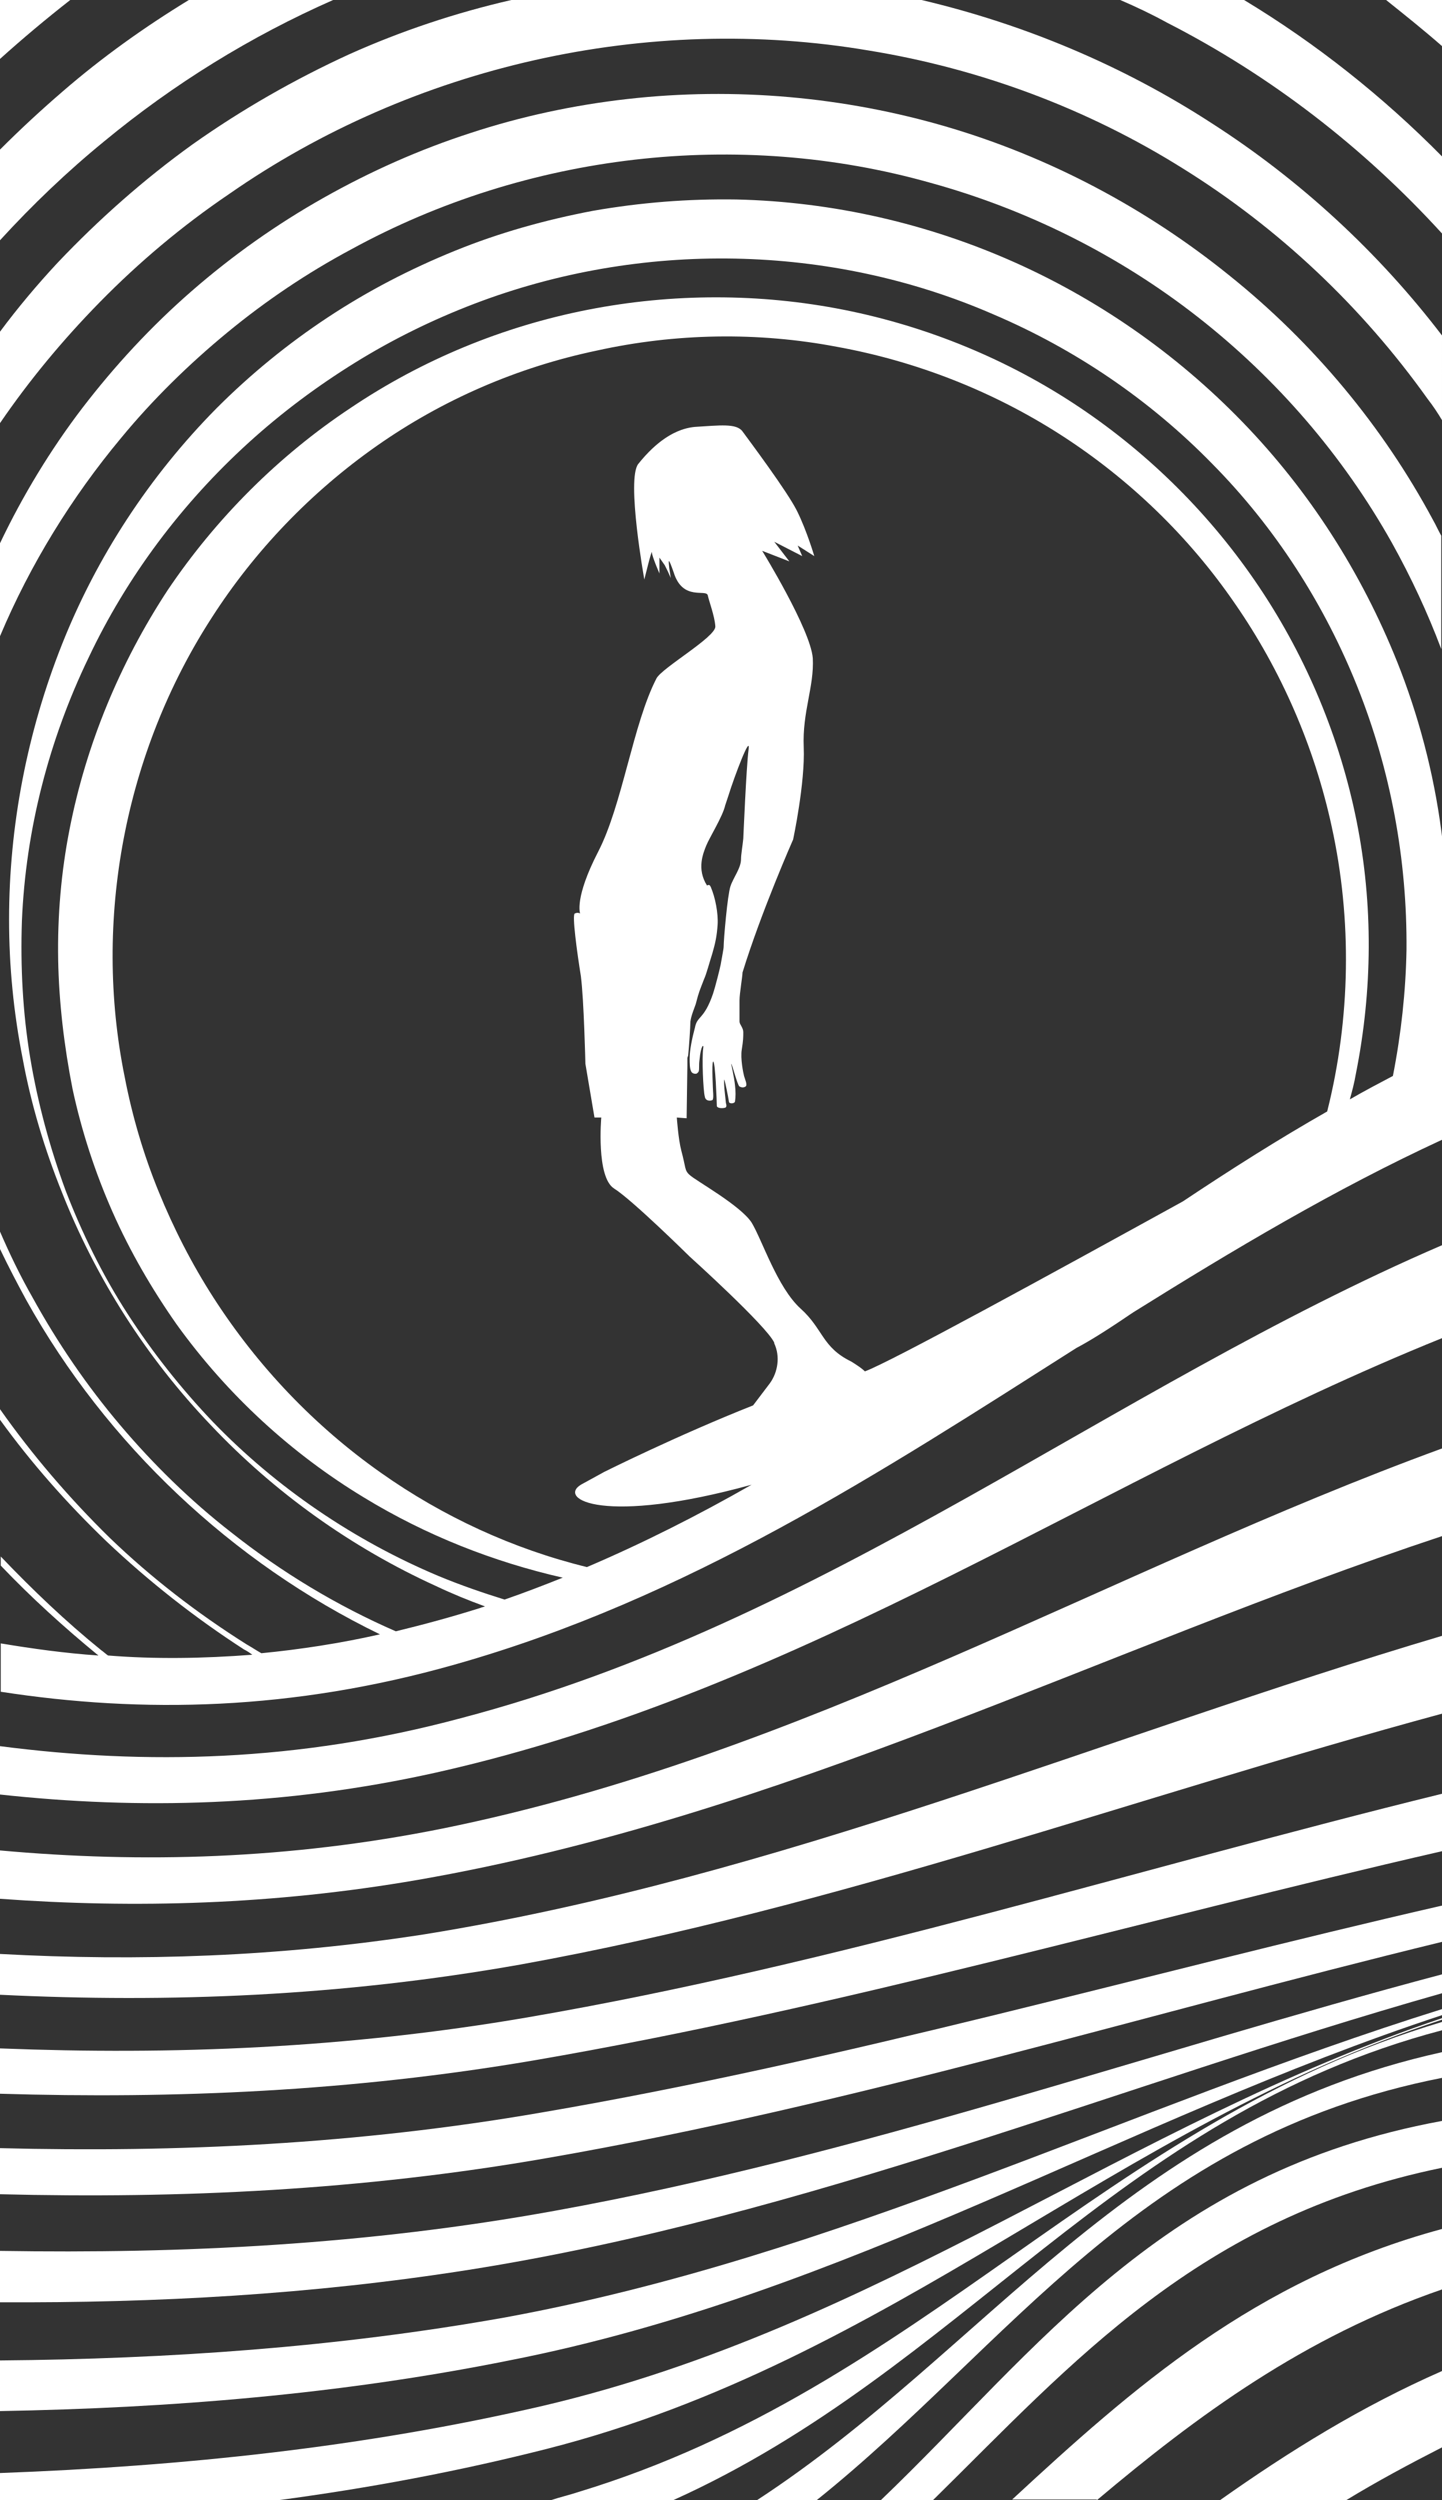 <?xml version="1.0" encoding="UTF-8"?> <!-- Generator: Adobe Illustrator 25.0.0, SVG Export Plug-In . SVG Version: 6.00 Build 0) --> <svg xmlns="http://www.w3.org/2000/svg" xmlns:xlink="http://www.w3.org/1999/xlink" id="Слой_1" x="0px" y="0px" viewBox="0 0 190.9 330.9" style="enable-background:new 0 0 190.9 330.9;" xml:space="preserve"><rect x="0" y="0" width="190.9" height="330.9" fill="#333333" stroke="none"/> <style type="text/css"> .st0{fill:#FFFFFF;} </style> <g> <path class="st0" d="M162.8,36.5c-11-8.9-23.8-15.7-37.4-19.7s-28.1-5.3-42.3-3.7C76,13.9,69,15.4,62.3,17.6 c-6.8,2.2-13.3,5.1-19.5,8.6s-12,7.6-17.4,12.3S15.2,48.4,10.9,54C6.7,59.5,3,65.6,0,71.9v12.3C4,74.7,9.5,65.8,16,58 c4.2-5.1,9-9.8,14.1-14s10.6-7.9,16.4-11c23.2-12.7,51.2-16,76.7-8.8c12.7,3.5,24.8,9.5,35.3,17.7s19.3,18.4,25.8,30 c2.5,4.5,4.7,9.2,6.5,14v-15c-0.4-0.7-0.7-1.4-1.1-2.1C183.1,56.5,173.9,45.4,162.8,36.5z"></path> <path class="st0" d="M160.4,16.3C148.7,8.7,135.6,3.2,122,0H67.7c-7.4,1.7-14.6,4.1-21.5,7.2C39,10.5,32,14.5,25.5,19.1 C19.1,23.7,13.1,29,7.6,34.8c-2.7,2.9-5.3,6-7.6,9.1V56c3.9-5.7,8.3-11,13.2-16c5.2-5.3,10.9-10.1,17.1-14.3 c24.4-17,55.4-24,84.8-19c14.7,2.4,28.9,7.7,41.5,15.6c12.7,7.9,23.7,18.3,32.4,30.5c0.7,0.9,1.3,1.8,1.9,2.8V44.4 C182.5,33.4,172.1,23.8,160.4,16.3z"></path> <path class="st0" d="M148.3,0c2.1,0.9,4.2,1.9,6.2,3c13.7,7,26,16.5,36.4,27.9V20.7c-7.8-7.9-16.6-14.9-26.2-20.7H148.3z"></path> <path class="st0" d="M13.8,18.7C23,11.1,33.2,4.8,44.1,0H25C19.1,3.6,13.5,7.6,8.3,12.1c-2.9,2.5-5.6,5-8.3,7.7v12 C4.3,27.1,8.9,22.7,13.8,18.7z"></path> <path class="st0" d="M0,0v7.8C3,5.1,6.1,2.5,9.3,0H0z"></path> <path class="st0" d="M183.5,0c2.5,2,5,4,7.4,6.1V0H183.5z"></path> <path class="st0" d="M72.9,330.9h16.2c38.4-17.3,58.5-50.8,101.8-62.2v-1.1c-44.6,13.3-68.8,48.4-114.3,62.2 C75.4,330.2,74.1,330.5,72.9,330.9z"></path> <path class="st0" d="M108.1,330.9c25.6-20.5,42.6-48,82.8-55.9v-3.4c-41.7,9.2-60.2,39.4-90.7,59.3H108.1z"></path> <path class="st0" d="M0,312.4v6.7c22.5-0.4,45-2.2,67.4-6.7c44.9-8.8,81.5-31.9,123.5-45.7v-0.8c-41.6,13-79.9,32.7-124,40.8 C44.5,310.7,22.2,312.2,0,312.4z"></path> <path class="st0" d="M145.2,330.9c13.3-11.2,27.4-21.6,45.7-27.9v-8c-24.8,6.7-41,21.1-56.9,35.8h11.2V330.9z"></path> <path class="st0" d="M178.2,330.9c4.1-2.5,8.4-4.8,12.7-7v-10.1c-10.7,4.7-20.2,10.6-29.4,17.1H178.2z"></path> <path class="st0" d="M0,297.9v6.8c20.6,0.1,41.2-1,62.1-4.3c44.9-7.1,85.8-24.4,128.8-36.6v-2.5c-39.2,10.4-77.1,24-117.5,31.3 C48.6,297.1,24.2,298.3,0,297.9z"></path> <path class="st0" d="M116.6,330.9h6.9c18.4-18.1,35.2-37.4,67.4-44v-6.2C153.8,287.5,137.5,310.9,116.6,330.9z"></path> <path class="st0" d="M0,327.3v3.6h36.8c12-1.6,23.8-3.8,35.6-6.8c45.9-11.7,75.3-42.7,118.5-56.8v-0.2c-41.7,14-74.3,40.8-119,51.3 C48.2,323.9,24.2,326.4,0,327.3z"></path> <path class="st0" d="M0,284.3v6.1c23.8,0.6,47.9-0.5,72.5-4.8c40.3-7,79-19,118.4-28.6v-4.8c-39.7,9.1-78.9,20.5-119.3,27.4 C47.3,283.8,23.5,284.9,0,284.3z"></path> <path class="st0" d="M0,244.9v6.4c17.9,1.3,36.2,0.8,55.3-2.5c48.3-8.4,90.4-30.5,135.6-45.5v-11.6 c-44.3,16.2-84.5,40.6-132.3,50.3C38.2,246.1,18.8,246.6,0,244.9z"></path> <path class="st0" d="M165.3,56.7c-8.7-9.2-19.2-16.7-30.8-21.9s-24.2-8.1-37-8.4c-6.4-0.1-12.7,0.4-19,1.5 c-6.3,1.2-12.4,2.9-18.3,5.3S48.7,38.5,43.4,42s-10.2,7.5-14.7,12c-8.9,9-15.9,19.7-20.5,31.3s-7,24-7,36.4 c0,6.2,0.6,12.3,1.8,18.4c1.1,6,2.9,12,5.2,17.7c4.5,11.4,11.2,21.9,19.7,30.8c8.4,8.9,18.6,16.2,29.8,21.3c2.1,1,4.3,1.9,6.5,2.7 c-0.2,0.1-0.4,0.1-0.6,0.2c-3.8,1.2-7.5,2.2-11.2,3.1c-7.8-3.4-15.1-7.8-21.8-13.1c-5.4-4.2-10.3-9-14.7-14.2s-8.3-10.9-11.6-16.9 c-1.6-2.8-3-5.7-4.3-8.7v2.3c1.1,2.3,2.3,4.6,3.5,6.8c10.6,19,27.2,34.7,46.8,44.2c-5.3,1.2-10.6,2-15.7,2.5 c-0.7-0.4-1.3-0.8-2-1.2c-6.5-4.1-12.6-8.8-18.1-14.1c-5.3-5.2-10.2-10.9-14.5-17v1.4c4.2,5.8,8.9,11.1,14.1,16.1 c5.6,5.3,11.7,10.1,18.2,14.3c0.4,0.2,0.7,0.4,1.1,0.7c-6.5,0.5-12.9,0.6-19.1,0.1c-0.3-0.2-0.6-0.5-0.9-0.7 c-4.7-3.8-9.1-8-13.3-12.4v1.2c4,4.2,8.3,8.1,12.8,11.8c0,0,0.1,0,0.1,0.1c-4.4-0.3-8.7-0.9-12.9-1.6v6.4 c18.8,2.9,38.6,2.5,60.1-3.6c30.8-8.7,56.5-25.5,82.3-41.9c2.1-1.1,4.7-2.8,7.5-4.7c13.3-8.3,26.7-16.3,41-22.9v-11.6v-4.7v-23 c-0.9-7.8-2.8-15.5-5.6-22.8C180.8,76.8,174,65.9,165.3,56.7z M175.7,147.1c-6.5,3.7-12.8,7.7-19.1,11.9 c-17.8,9.8-38.6,21.2-42.1,22.5c-0.4-0.4-1-0.8-1.8-1.3c-3.9-1.9-3.7-4.3-6.7-7c-3.1-2.8-5.1-9.1-6.5-11.4 c-1.5-2.3-7.5-5.6-8.2-6.3c-0.7-0.6-0.5-1-1.1-3.2c-0.4-1.5-0.6-4.4-0.6-4.4l1.3,0.1l0.1-7v-0.5V140l0.1-0.3 c0.1-0.9,0.3-3.8,0.3-4.5c0.1-0.8,0.5-1.7,0.7-2.3c0.5-1.9,0.5-1.7,1.1-3.3c0.3-0.6,0.8-2.5,1.1-3.4c0.4-1.4,0.6-2.3,0.7-3.8 s-0.3-3.6-0.9-5c-0.1-0.2-0.2-0.4-0.5-0.2c-1.4-2.2-0.5-4.3-0.1-5.3s2.2-3.9,2.5-5.3l0.4-1.2c0.8-2.6,3-8.4,2.7-6.2 c-0.3,2.3-0.7,11.8-0.7,11.8l0,0c-0.1,1-0.3,2.1-0.3,2.7c0,1.2-1,2.4-1.4,3.6s-0.9,7.1-0.9,8c0,0.3-0.2,1.2-0.4,2.4 c-0.1,0.5-0.7,2.9-1,3.8c-1.2,3.5-2.1,2.9-2.4,4.5c-0.4,1.5-0.7,3-0.7,4.1c0,0.6,0,1.3,0.2,1.7s0.7,0.3,0.7,0.3s0.2-0.1,0.3-0.3 c0.1-0.4,0-0.8,0.1-1.5c0.2-2.1,0.6-2.1,0.5-1.6c-0.2,1.3,0,5.7,0.2,6.4c0.1,0.7,0.8,0.6,1,0.5s0.1-1.1,0.1-1.1s-0.2-3.8,0-4 c0.3-0.2,0.5,5.6,0.5,5.9c0.1,0.3,0.8,0.3,1.1,0.2s0.1-0.6,0.1-0.6l-0.2-1.9c0,0-0.1-1.3,0-1.2c0.1,0.3,0.5,2.2,0.6,2.9 c0,0.3,0.7,0.3,0.8,0c0.1-0.6,0.1-1.4,0-2.2c-0.1-1-0.5-2.7-0.5-2.8c0.1-0.1,0.8,2.8,1.1,3c0.2,0.1,0.5,0.2,0.8,0s-0.1-1-0.2-1.4 s-0.5-2.3-0.3-3.5s0.2-1.7,0.2-2.3s-0.5-1-0.5-1.4v-2.8c0-0.9,0.4-3.2,0.4-3.7c2.5-8.1,6.7-17.6,6.7-17.6l0,0c0,0,1.6-7.5,1.4-12.2 s1.4-8,1.2-11.8c-0.3-3.8-6.7-14.2-6.7-14.2l3.6,1.4l-2-2.6l3.7,1.9l-0.6-1.4l2.2,1.4c0,0-1-3.4-2.3-6s-6.4-9.4-7.2-10.5 c-0.8-1.1-3-0.8-6.3-0.6c-3.3,0.3-5.9,2.9-7.5,4.9s0.8,15.3,0.8,15.3s1-4.1,1-3.6s1,2.8,1,2.8v-2.1l0.7,1l0.4,0.8l0.4,0.9 c0,0-0.1-0.7-0.2-1.3c-0.1-1-0.2-1.7,0.6,0.6c1.2,3.8,4.3,2.1,4.5,3s0.9,2.7,1,4.1s-7.1,5.5-7.8,6.9c-3.1,6-4.5,16.7-7.7,22.9 c-3.2,6.2-2.4,8.2-2.4,8.2s-0.3-0.2-0.7,0c-0.4,0.1,0.3,5.2,0.8,8.3c0.4,3.1,0.6,11.6,0.6,11.6l1.2,7.1h0.9c0,0-0.7,7.9,1.7,9.4 s10,9,10,9s10.2,9.2,11.2,11.4c0,0,0,0,0,0.1c0.8,1.7,0.5,3.8-0.6,5.3l-2.2,2.9c-10.1,4-19.7,8.8-19.7,8.8l-3.1,1.7 c-3.1,1.9,3,5.4,22.6,0c-7,4-14.3,7.7-21.8,10.9c-9.8-2.4-19.1-6.7-27.3-12.5c-8.8-6.2-16.3-14.1-22.1-23.1 c-2.9-4.5-5.3-9.2-7.3-14.1c-2-4.9-3.5-10-4.5-15.2c-4.2-20.7,0-42.9,11.5-60.7c5.7-8.9,13.2-16.7,21.9-22.8S68.5,48.6,79,46.4 c10.4-2.3,21.3-2.5,31.8-0.5c10.5,1.9,20.7,5.9,29.7,11.7s16.9,13.4,23,22.3c6.1,8.8,10.5,18.9,12.8,29.5 C179,121.7,178.8,134.8,175.7,147.1z M184.4,142.4c-1.9,1-3.8,2-5.7,3.1c0.3-1.1,0.6-2.2,0.8-3.4c2.2-11,2.3-22.4,0.1-33.4 s-6.6-21.6-12.9-31c-6.3-9.4-14.4-17.5-23.8-23.8c-9.4-6.3-20.1-10.7-31.2-12.9c-11.1-2.2-22.7-2.2-33.9,0s-21.9,6.6-31.4,13 c-9.5,6.3-17.8,14.6-24.2,24.1c-6.3,9.6-10.8,20.4-13,31.7c-1.1,5.6-1.6,11.4-1.5,17.2c0.1,5.7,0.8,11.5,1.9,17.1 c1.2,5.6,3,11.1,5.3,16.3s5.2,10.2,8.5,14.9c6.7,9.3,15.2,17.1,24.8,22.9c8.2,5,17.1,8.5,26.3,10.6c-2.5,1-5.1,2-7.7,2.9 c-2.9-0.9-5.8-1.9-8.7-3.1c-11.2-4.7-21.5-11.7-29.9-20.4c-4.2-4.4-8-9.2-11.3-14.3s-6-10.6-8.2-16.3C6.6,151.9,5,146,4,140 s-1.3-12.1-1.1-18.1c0.5-12.1,3.6-24,8.8-34.8c5.1-10.8,12.4-20.5,21.2-28.5c4.4-4,9.1-7.5,14.1-10.6s10.3-5.7,15.8-7.8 c22-8.4,47.1-8,68.7,1.4c10.8,4.6,20.7,11.3,29,19.8c8.3,8.4,14.8,18.5,19.2,29.5s6.6,22.9,6.5,34.8 C186.1,131.2,185.5,136.8,184.4,142.4z"></path> <path class="st0" d="M0,258.6v5.4c22.4,1.1,45.2,0.2,68.9-4c42.1-7.6,81.4-22.2,122-33.2v-10.3c-44.8,13.3-87.6,31.9-134.7,39.5 C36.9,259,18.3,259.6,0,258.6z"></path> <path class="st0" d="M0,271.1v6c23.1,0.7,46.5-0.3,70.6-4.4c40.8-7,80.2-18.5,120.3-27.7v-7.6c-40.3,9.9-79.8,22.5-121.1,29.6 C45.9,271.1,22.8,272,0,271.1z"></path> <path class="st0" d="M0,231.1v6.4c18.4,2,37.5,1.6,57.7-2.9c49.1-11,88.4-39.4,133.2-57.5v-12.3c-44.1,19-81.5,49.9-129.9,62.6 C39.4,233.2,19.3,233.6,0,231.1z"></path> </g> </svg> 